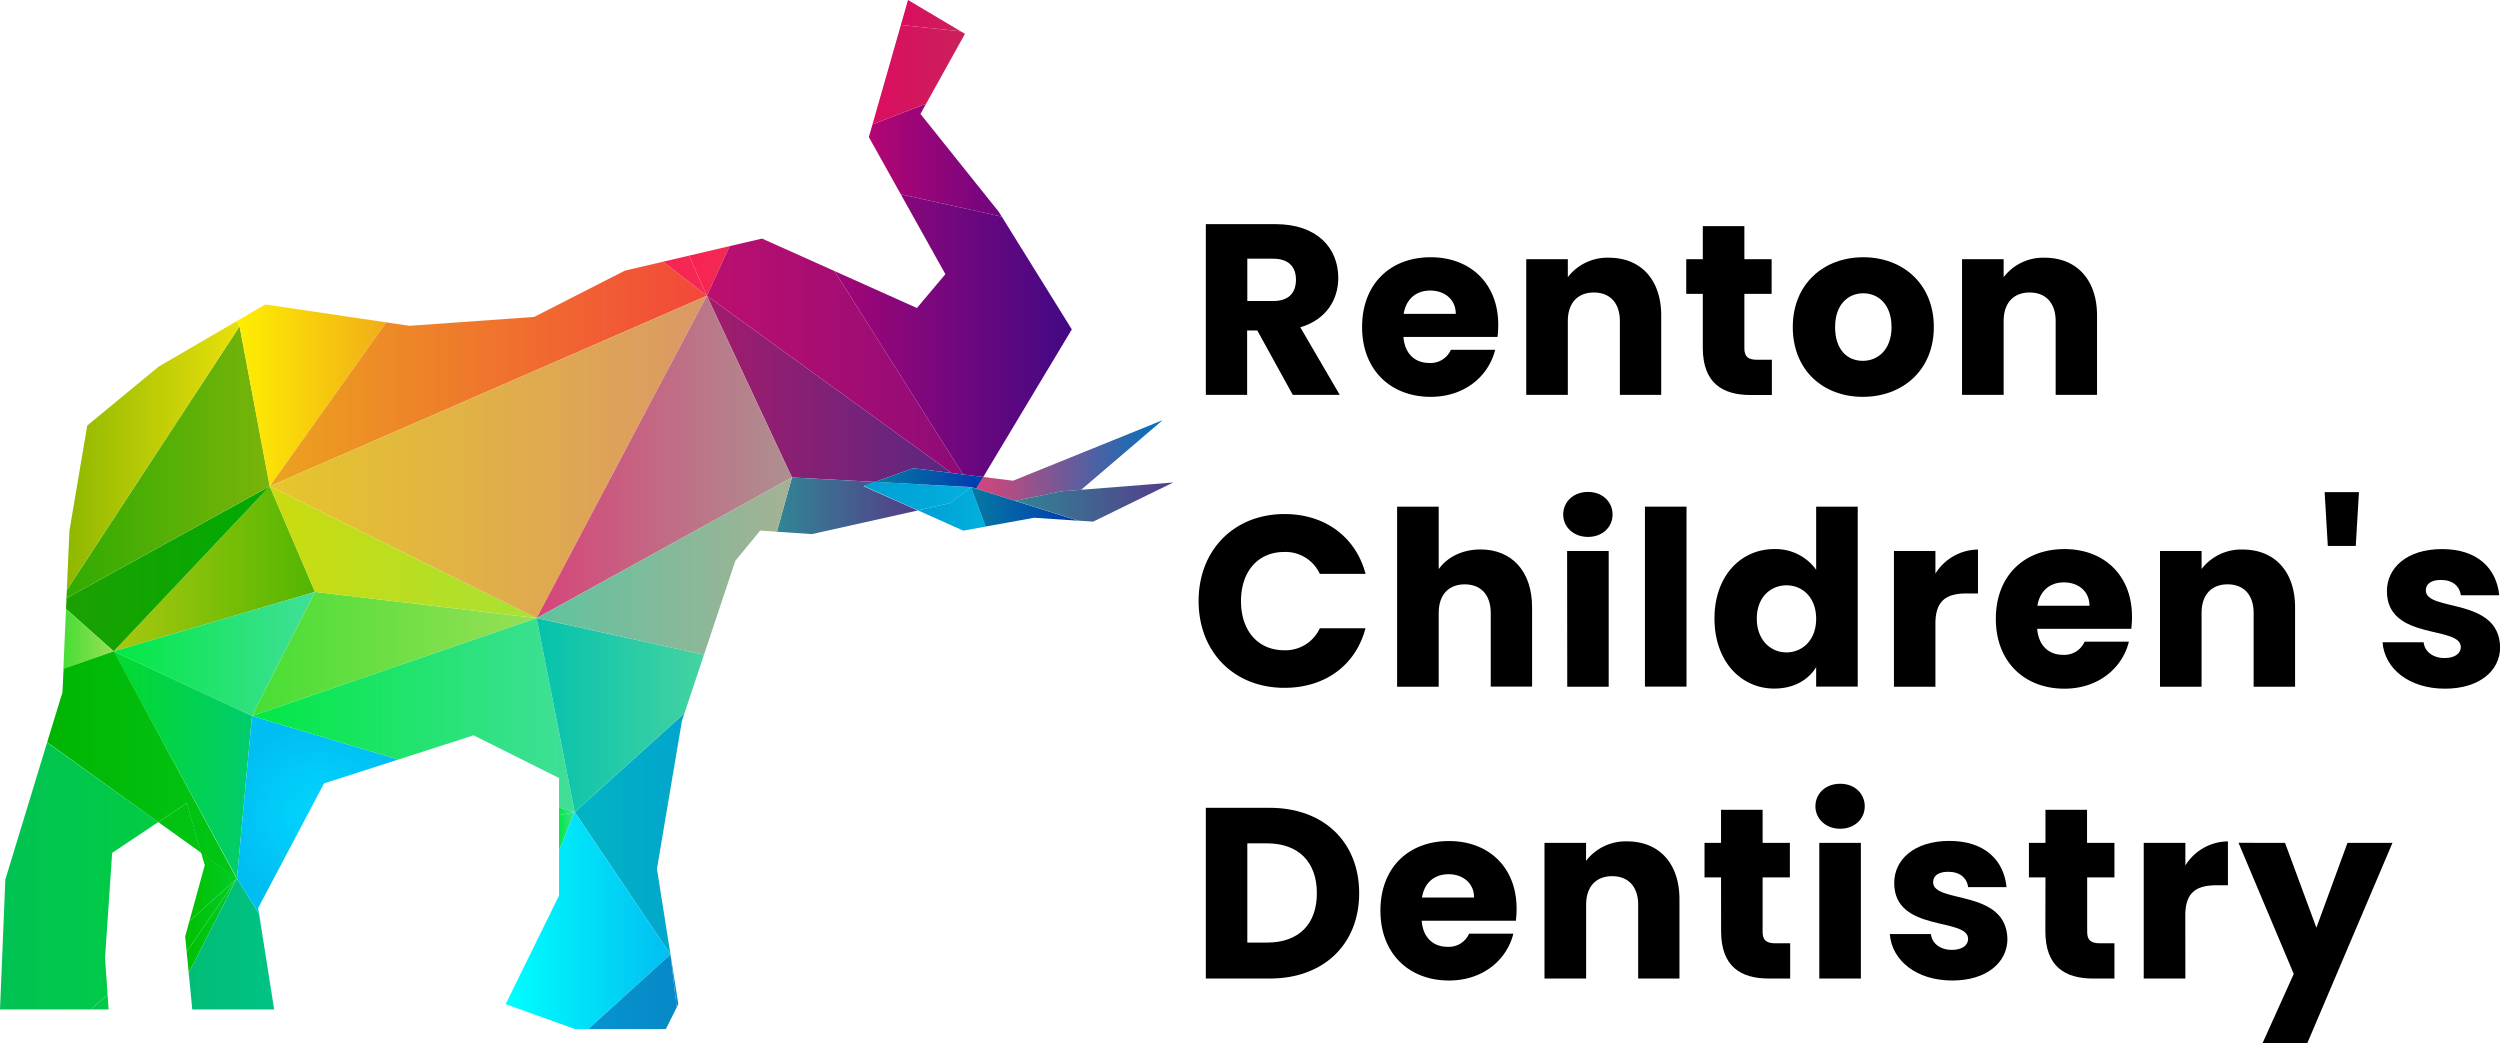 <svg xmlns="http://www.w3.org/2000/svg" xmlns:xlink="http://www.w3.org/1999/xlink" viewBox="0 0 740.15 308.79"><defs><style>.cls-1{fill:url(#linear-gradient);}.cls-2{fill:url(#linear-gradient-2);}.cls-3{fill:url(#linear-gradient-3);}.cls-4{fill:url(#linear-gradient-4);}.cls-5{fill:url(#linear-gradient-5);}.cls-6{fill:url(#linear-gradient-6);}.cls-7{fill:url(#linear-gradient-7);}.cls-8{fill:url(#linear-gradient-8);}.cls-9{fill:url(#linear-gradient-9);}.cls-10{fill:url(#linear-gradient-10);}.cls-11{fill:url(#linear-gradient-11);}.cls-12{fill:url(#linear-gradient-12);}.cls-13{fill:url(#linear-gradient-13);}.cls-14{fill:url(#linear-gradient-14);}.cls-15{fill:url(#linear-gradient-15);}.cls-16{fill:url(#linear-gradient-16);}.cls-17{fill:url(#linear-gradient-17);}.cls-18{fill:url(#linear-gradient-18);}.cls-19{fill:url(#linear-gradient-19);}.cls-20{fill:url(#linear-gradient-20);}.cls-21{fill:url(#linear-gradient-21);}.cls-22{fill:url(#linear-gradient-22);}.cls-23{fill:url(#radial-gradient);}.cls-24{fill:url(#linear-gradient-23);}.cls-25{fill:url(#linear-gradient-24);}.cls-26{fill:url(#linear-gradient-25);}.cls-27{fill:url(#linear-gradient-26);}.cls-28{fill:url(#linear-gradient-27);}.cls-29{fill:url(#linear-gradient-28);}.cls-30{fill:url(#linear-gradient-29);}.cls-31{fill:url(#linear-gradient-30);}.cls-32{fill:url(#linear-gradient-31);}.cls-33{fill:url(#linear-gradient-32);}.cls-34{fill:url(#linear-gradient-33);}.cls-35{fill:url(#linear-gradient-34);}.cls-36{fill:url(#linear-gradient-35);}.cls-37{fill:url(#linear-gradient-36);}.cls-38{fill:url(#linear-gradient-37);}.cls-39{fill:url(#linear-gradient-38);}.cls-40{fill:url(#linear-gradient-39);}.cls-41{fill:url(#linear-gradient-40);}.cls-42{fill:url(#linear-gradient-41);}.cls-43{fill:url(#linear-gradient-42);}.cls-44{fill:url(#linear-gradient-43);}.cls-45{fill:url(#linear-gradient-44);}.cls-46{fill:url(#linear-gradient-45);}</style><linearGradient id="linear-gradient" x1="514.86" y1="848.35" x2="515.12" y2="848.09" gradientTransform="matrix(286, 0, 0, -260, -147253.69, 220761.59)" gradientUnits="userSpaceOnUse"><stop offset="0" stop-color="#01b402"/><stop offset="1" stop-color="#01c716"/></linearGradient><linearGradient id="linear-gradient-2" x1="33.66" y1="168.39" x2="93.25" y2="168.39" gradientUnits="userSpaceOnUse"><stop offset="0" stop-color="#a9c80f"/><stop offset="1" stop-color="#52b602"/></linearGradient><linearGradient id="linear-gradient-3" x1="19.54" y1="168.39" x2="79.86" y2="168.39" gradientUnits="userSpaceOnUse"><stop offset="0" stop-color="#1ba101"/><stop offset="1" stop-color="#01aa02"/></linearGradient><linearGradient id="linear-gradient-4" x1="19.68" y1="136.85" x2="79.86" y2="136.85" gradientUnits="userSpaceOnUse"><stop offset="0" stop-color="#31ab02"/><stop offset="1" stop-color="#7ab40a"/></linearGradient><linearGradient id="linear-gradient-5" x1="33.66" y1="193.61" x2="93.25" y2="193.61" gradientUnits="userSpaceOnUse"><stop offset="0" stop-color="#02e843"/><stop offset="1" stop-color="#41df99"/></linearGradient><linearGradient id="linear-gradient-6" x1="33.66" y1="226.46" x2="74.61" y2="226.46" gradientUnits="userSpaceOnUse"><stop offset="0" stop-color="#02da2e"/><stop offset="1" stop-color="#01cc6d"/></linearGradient><linearGradient id="linear-gradient-7" x1="165.51" y1="240.19" x2="170.15" y2="240.19" xlink:href="#linear-gradient-5"/><linearGradient id="linear-gradient-8" x1="170.15" y1="246.86" x2="202.67" y2="246.86" gradientUnits="userSpaceOnUse"><stop offset="0" stop-color="#02b4c4"/><stop offset="1" stop-color="#02a5cd"/></linearGradient><linearGradient id="linear-gradient-9" x1="204" y1="80.22" x2="216.02" y2="80.22" gradientUnits="userSpaceOnUse"><stop offset="0" stop-color="#f82255"/><stop offset="1" stop-color="#f22b51"/></linearGradient><linearGradient id="linear-gradient-10" x1="19.78" y1="134.88" x2="70.93" y2="134.88" gradientUnits="userSpaceOnUse"><stop offset="0" stop-color="#8eb801"/><stop offset="1" stop-color="#eae00a"/></linearGradient><linearGradient id="linear-gradient-11" x1="70.07" y1="117.04" x2="114.35" y2="117.04" gradientUnits="userSpaceOnUse"><stop offset="0" stop-color="#feef01"/><stop offset="1" stop-color="#f1ad18"/></linearGradient><linearGradient id="linear-gradient-12" x1="79.86" y1="110.71" x2="209.27" y2="110.71" gradientUnits="userSpaceOnUse"><stop offset="0" stop-color="#eba31f"/><stop offset="1" stop-color="#f3473a"/></linearGradient><linearGradient id="linear-gradient-13" x1="196.31" y1="81.62" x2="209.27" y2="81.62" xlink:href="#linear-gradient-9"/><linearGradient id="linear-gradient-14" x1="55.26" y1="274.07" x2="70.15" y2="274.07" gradientUnits="userSpaceOnUse"><stop offset="0" stop-color="#01c002"/><stop offset="1" stop-color="#01cc28"/></linearGradient><linearGradient id="linear-gradient-15" x1="198.5" y1="290.42" x2="200.83" y2="290.42" gradientUnits="userSpaceOnUse"><stop offset="0" stop-color="#0594d1"/><stop offset="1" stop-color="#0689c6"/></linearGradient><linearGradient id="linear-gradient-16" x1="209.27" y1="115.12" x2="281.75" y2="115.12" gradientUnits="userSpaceOnUse"><stop offset="0" stop-color="#a31b6c"/><stop offset="1" stop-color="#5a2782"/></linearGradient><linearGradient id="linear-gradient-17" x1="209.27" y1="105.55" x2="285.12" y2="105.55" gradientUnits="userSpaceOnUse"><stop offset="0" stop-color="#bc0f6f"/><stop offset="1" stop-color="#8e0b77"/></linearGradient><linearGradient id="linear-gradient-18" x1="230.01" y1="149.75" x2="271.73" y2="149.75" gradientUnits="userSpaceOnUse"><stop offset="0" stop-color="#318596"/><stop offset="1" stop-color="#553b89"/></linearGradient><linearGradient id="linear-gradient-19" x1="257.23" y1="47.44" x2="296.59" y2="47.44" gradientUnits="userSpaceOnUse"><stop offset="0" stop-color="#b40673"/><stop offset="1" stop-color="#6f0480"/></linearGradient><linearGradient id="linear-gradient-20" x1="18.76" y1="189.15" x2="33.66" y2="189.15" gradientUnits="userSpaceOnUse"><stop offset="0" stop-color="#47de35"/><stop offset="1" stop-color="#98df56"/></linearGradient><linearGradient id="linear-gradient-21" x1="13.96" y1="226.48" x2="70.08" y2="226.48" gradientTransform="matrix(1, 0, 0, 1, 0, 0)" xlink:href="#linear-gradient"/><linearGradient id="linear-gradient-22" x1="55.87" y1="279.48" x2="81.17" y2="279.48" gradientUnits="userSpaceOnUse"><stop offset="0" stop-color="#01bd77"/><stop offset="1" stop-color="#01c384"/></linearGradient><radialGradient id="radial-gradient" cx="94.03" cy="241.23" r="26.7" gradientUnits="userSpaceOnUse"><stop offset="0" stop-color="#00d6ff"/><stop offset="1" stop-color="#01bef2"/></radialGradient><linearGradient id="linear-gradient-23" x1="165.51" y1="246.08" x2="170.15" y2="246.08" xlink:href="#linear-gradient-5"/><linearGradient id="linear-gradient-24" x1="149.7" y1="272.55" x2="198.5" y2="272.55" gradientUnits="userSpaceOnUse"><stop offset="0" stop-color="aqua"/><stop offset="1" stop-color="#01bef2"/></linearGradient><linearGradient id="linear-gradient-25" x1="174.16" y1="293.63" x2="200.35" y2="293.63" xlink:href="#linear-gradient-15"/><linearGradient id="linear-gradient-26" x1="74.61" y1="193.61" x2="158.87" y2="193.61" xlink:href="#linear-gradient-20"/><linearGradient id="linear-gradient-27" x1="74.61" y1="211.71" x2="170.15" y2="211.71" xlink:href="#linear-gradient-5"/><linearGradient id="linear-gradient-28" x1="79.86" y1="163.48" x2="158.87" y2="163.48" gradientUnits="userSpaceOnUse"><stop offset="0" stop-color="#cbdb0e"/><stop offset="1" stop-color="#a8e134"/></linearGradient><linearGradient id="linear-gradient-29" x1="79.86" y1="135.28" x2="209.27" y2="135.28" gradientUnits="userSpaceOnUse"><stop offset="0" stop-color="#e6c62b"/><stop offset="1" stop-color="#db9866"/></linearGradient><linearGradient id="linear-gradient-30" x1="158.87" y1="211.71" x2="208.43" y2="211.71" gradientUnits="userSpaceOnUse"><stop offset="0" stop-color="#04c2ad"/><stop offset="1" stop-color="#45d3a1"/></linearGradient><linearGradient id="linear-gradient-31" x1="158.87" y1="135.28" x2="234.47" y2="135.28" gradientUnits="userSpaceOnUse"><stop offset="0" stop-color="#d64579"/><stop offset="1" stop-color="#ad9090"/></linearGradient><linearGradient id="linear-gradient-32" x1="158.87" y1="167.6" x2="234.47" y2="167.6" gradientUnits="userSpaceOnUse"><stop offset="0" stop-color="#5fc39f"/><stop offset="1" stop-color="#a5b194"/></linearGradient><linearGradient id="linear-gradient-33" x1="266.71" y1="4.64" x2="284.45" y2="4.64" gradientUnits="userSpaceOnUse"><stop offset="0" stop-color="#db0d5f"/><stop offset="1" stop-color="#cb205c"/></linearGradient><linearGradient id="linear-gradient-34" x1="258.31" y1="22.11" x2="285.69" y2="22.11" xlink:href="#linear-gradient-33"/><linearGradient id="linear-gradient-35" x1="54.82" y1="270.93" x2="70.15" y2="270.93" xlink:href="#linear-gradient-14"/><linearGradient id="linear-gradient-36" x1="26.91" y1="296.65" x2="32.15" y2="296.65" gradientUnits="userSpaceOnUse"><stop offset="0" stop-color="#01c254"/><stop offset="1" stop-color="#01cd42"/></linearGradient><linearGradient id="linear-gradient-37" x1="56.07" y1="262.61" x2="70.15" y2="262.61" xlink:href="#linear-gradient-14"/><linearGradient id="linear-gradient-38" x1="0" y1="259.34" x2="46.85" y2="259.34" xlink:href="#linear-gradient-36"/><linearGradient id="linear-gradient-39" x1="247.02" y1="99.37" x2="317.32" y2="99.37" gradientUnits="userSpaceOnUse"><stop offset="0" stop-color="#a30676"/><stop offset="1" stop-color="#420885"/></linearGradient><linearGradient id="linear-gradient-40" x1="289.02" y1="136.35" x2="344.2" y2="136.35" gradientUnits="userSpaceOnUse"><stop offset="0" stop-color="#d64579"/><stop offset="1" stop-color="#0071bc"/></linearGradient><linearGradient id="linear-gradient-41" x1="257.84" y1="151.19" x2="289.68" y2="151.19" gradientTransform="translate(-1.85 -4.93) rotate(0.13)" gradientUnits="userSpaceOnUse"><stop offset="0" stop-color="#019fd6"/><stop offset="1" stop-color="#01b0dd"/></linearGradient><linearGradient id="linear-gradient-42" x1="259.06" y1="141.66" x2="291.1" y2="141.66" gradientUnits="userSpaceOnUse"><stop offset="0" stop-color="#057aa2"/><stop offset="1" stop-color="#0138b1"/></linearGradient><linearGradient id="linear-gradient-43" x1="271.73" y1="150.64" x2="291.82" y2="150.64" gradientTransform="matrix(1, 0, 0, 1, 0, 0)" xlink:href="#linear-gradient-41"/><linearGradient id="linear-gradient-44" x1="287.49" y1="150.04" x2="319.3" y2="150.04" xlink:href="#linear-gradient-42"/><linearGradient id="linear-gradient-45" x1="300.56" y1="148.64" x2="347.36" y2="148.64" xlink:href="#linear-gradient-18"/></defs><title>logo</title><g id="Layer_2" data-name="Layer 2"><g id="Layer_1-2" data-name="Layer 1"><polygon class="cls-1" points="46.85 243.39 59.57 252.5 55.35 237.73 46.85 243.39"/><polygon class="cls-2" points="79.86 143.95 33.66 192.83 93.25 175.24 79.86 143.95"/><polygon class="cls-3" points="19.68 177.09 19.54 180.26 33.66 192.83 79.86 143.95 19.68 177.09"/><polygon class="cls-4" points="79.86 143.95 70.93 96.61 19.78 174.69 19.68 177.09 79.86 143.95"/><polygon class="cls-5" points="93.25 175.24 33.66 192.83 74.61 211.97 93.25 175.24"/><polygon class="cls-6" points="33.66 192.83 70.15 260.08 74.61 211.97 33.66 192.83"/><polygon class="cls-7" points="165.51 239.04 165.51 241.34 170.15 240.43 165.51 239.04"/><polygon class="cls-8" points="201.88 213.48 202.66 211.13 170.15 240.43 198.5 282.58 198.5 282.58 194.5 257.23 201.88 213.48"/><polygon points="198.51 282.58 198.5 282.58 198.5 282.58 198.51 282.58"/><polygon class="cls-9" points="216.02 72.87 204 75.68 209.27 87.56 216.02 72.87"/><polygon class="cls-10" points="70.06 95.08 68.07 96.24 46.91 108.58 25.83 125.98 20.56 157.08 19.78 174.69 70.93 96.61 70.06 95.08"/><polygon class="cls-11" points="80.28 90.39 78.54 90.14 70.06 95.08 70.93 96.61 79.86 143.95 114.35 95.44 80.28 90.39"/><polygon class="cls-12" points="196.31 77.48 185.01 80.12 158.13 93.83 121.23 96.46 114.35 95.44 79.86 143.95 209.27 87.56 196.31 77.48"/><polygon class="cls-13" points="204 75.68 196.31 77.48 209.27 87.56 204 75.68"/><polygon class="cls-14" points="70.15 260.08 55.26 281.79 55.87 288.05 70.15 260.08"/><polygon class="cls-15" points="200.34 298.26 200.83 297.29 198.51 282.58 198.5 282.58 200.34 298.26"/><polygon class="cls-16" points="259.06 142.68 270.41 138.63 281.75 140.05 209.27 87.56 234.47 141.36 259.06 142.68"/><polygon class="cls-17" points="216.02 72.87 209.27 87.56 281.75 140.05 285.12 140.47 247.02 80.23 225.6 70.63 216.02 72.87"/><path class="cls-18" d="M259.06,142.68l-24.59-1.32L230,157.42l10.35.71,31.37-7-16.08-7.18Z"/><polygon class="cls-19" points="257.23 40.59 266.69 57.52 296.59 64.14 295.71 62.73 272.51 33.73 274.18 30.73 258.31 36.81 257.23 40.59"/><polygon class="cls-20" points="18.76 198.03 33.66 192.83 19.54 180.26 18.76 198.03"/><polygon class="cls-21" points="55.32 237.75 59.51 252.54 70.08 260.14 33.73 192.81 18.82 197.98 18.49 205 13.96 219.75 46.82 243.4 55.32 237.75"/><polygon class="cls-22" points="55.87 288.05 56.93 298.87 81.17 298.87 76.69 270.49 70.15 260.08 55.87 288.05"/><polygon class="cls-23" points="74.61 211.97 70.15 260.08 76.69 270.49 76.43 268.82 82.32 257.69 95.93 231.93 117.91 224.87 74.61 211.97"/><polygon class="cls-24" points="165.51 241.34 165.51 251.74 170.15 240.43 165.51 241.34"/><polygon class="cls-25" points="170.15 240.43 165.51 251.74 165.51 265.14 149.7 297.29 170.26 304.67 174.16 304.67 198.5 282.58 170.15 240.43"/><polygon class="cls-26" points="174.16 304.67 197.14 304.67 200.34 298.26 198.5 282.58 174.16 304.67"/><polygon class="cls-27" points="93.25 175.24 74.61 211.97 158.87 183 93.25 175.24"/><polygon class="cls-28" points="74.61 211.97 117.91 224.87 140.21 217.7 165.51 230.35 165.51 239.04 170.15 240.43 158.87 183 74.61 211.97"/><polygon class="cls-29" points="79.86 143.95 93.25 175.24 158.87 183 79.86 143.95"/><polygon class="cls-30" points="209.27 87.56 79.86 143.95 158.87 183 209.27 87.56"/><polygon class="cls-31" points="170.15 240.43 202.66 211.13 208.43 193.83 158.87 183 170.15 240.43"/><polygon class="cls-32" points="234.47 141.36 209.27 87.56 158.87 183 234.47 141.36"/><polygon class="cls-33" points="158.87 183 208.43 193.83 217.7 166.04 225.07 157.08 230.01 157.42 234.47 141.36 158.87 183"/><polygon class="cls-34" points="268.82 0 266.71 7.4 284.45 9.28 268.82 0"/><polygon class="cls-35" points="274.18 30.73 285.69 10.02 284.45 9.28 266.71 7.4 258.31 36.81 274.18 30.73"/><polygon class="cls-36" points="56.07 272.71 54.82 277.26 55.26 281.79 70.15 260.08 56.07 272.71"/><polygon class="cls-37" points="32.15 298.87 31.85 294.44 26.91 298.87 32.15 298.87"/><polygon class="cls-38" points="59.57 252.5 60.62 256.18 56.07 272.71 70.15 260.08 59.57 252.5"/><polygon class="cls-39" points="33.21 252.49 46.85 243.39 13.95 219.81 1.58 260.39 0 298.87 26.91 298.87 31.85 294.44 31.1 283.58 33.21 252.49"/><polygon class="cls-40" points="296.59 64.14 266.69 57.52 279.89 81.17 271.46 91.19 247.02 80.23 285.12 140.47 290.65 141.16 291.1 141.22 291.79 140.06 317.32 97.52 296.59 64.14"/><path class="cls-41" d="M300.56,148.29l13.6-2.81,5.93-.47L344.2,124.4l-44.28,17.92-8.82-1.1L289,144.68Z"/><path class="cls-42" d="M255.65,143.86l16.08,7.22,9.54-2.12,6.22-4.72-28.42-1.59Z"/><polygon class="cls-43" points="290.65 141.16 285.12 140.47 281.75 140.05 270.41 138.63 259.06 142.68 287.49 144.21 289.02 144.68 291.1 141.22 290.65 141.16"/><path class="cls-44" d="M290.47,152.26l-.64-1.74-1.65-4.44-.69-1.87-6.22,4.73-9.54,2.14L276,153l9.19,4.1,6.65-1.2Z"/><path class="cls-45" d="M312,151.89l-11.48-3.6L289,144.68l-1.53-.47.69,1.87,1.65,4.44.64,1.74,1.35,3.62,14.37-2.59,13.11.87Z"/><path class="cls-46" d="M341,143.35,320.09,145l-5.93.47-13.6,2.81,11.48,3.6,7.26,2.27,4.34.28,16.67-8.15,7.05-3.44Z"/><path d="M377.63,66.36c12.39,0,18.58,7.13,18.58,15.92,0,6.33-3.46,12.31-11.24,14.62l11.67,20h-13.9L372.23,97.83h-3v19.08H357V66.36Zm-.72,10.23h-7.63V89.12h7.63c4.61,0,6.77-2.38,6.77-6.34C383.68,79,381.52,76.59,376.91,76.59Z"/><path d="M423.57,117.49c-11.81,0-20.31-7.92-20.31-20.67s8.35-20.66,20.31-20.66c11.73,0,20,7.77,20,20a32.1,32.1,0,0,1-.21,3.6H415.5c.43,5.25,3.67,7.7,7.63,7.7a6.55,6.55,0,0,0,6.41-3.89h13.11C440.7,111.44,433.57,117.49,423.57,117.49Zm-8-24.56H431c0-4.39-3.45-6.91-7.56-6.91S416.29,88.47,415.57,92.93Z"/><path d="M479.58,95.09c0-5.47-3-8.49-7.7-8.49s-7.71,3-7.71,8.49v21.82H451.86V76.73h12.31v5.33a14.75,14.75,0,0,1,12.17-5.76c9.29,0,15.48,6.34,15.48,17.14v23.47H479.58Z"/><path d="M504.13,87h-4.9V76.73h4.9V66.94h12.31v9.79h8.07V87h-8.07v16.13c0,2.37,1,3.38,3.75,3.38h4.39v10.44h-6.26c-8.36,0-14.19-3.53-14.19-14Z"/><path d="M551.51,117.49c-11.81,0-20.74-7.92-20.74-20.67s9.15-20.66,20.88-20.66,20.88,7.92,20.88,20.66S563.32,117.49,551.51,117.49Zm0-10.66c4.39,0,8.5-3.24,8.5-10s-4-10-8.36-10-8.35,3.17-8.35,10S547,106.83,551.51,106.83Z"/><path d="M608.6,95.09c0-5.47-3-8.49-7.7-8.49s-7.7,3-7.7,8.49v21.82H580.88V76.73H593.2v5.33a14.72,14.72,0,0,1,12.16-5.76c9.29,0,15.49,6.34,15.49,17.14v23.47H608.6Z"/><path d="M380.29,152.19c12,0,21.1,6.77,24,17.71H390.74a11.15,11.15,0,0,0-10.59-6.48c-7.56,0-12.74,5.62-12.74,14.55s5.18,14.54,12.74,14.54A11.15,11.15,0,0,0,390.74,186h13.53c-2.88,10.95-11.95,17.64-24,17.64-14.9,0-25.41-10.58-25.41-25.7S365.39,152.19,380.29,152.19Z"/><path d="M413.63,150h12.31v18.5c2.45-3.45,6.84-5.83,12.39-5.83,9.14,0,15.26,6.34,15.26,17.14v23.47H441.35V181.49c0-5.47-3-8.49-7.7-8.49s-7.71,3-7.71,8.49v21.82H413.63Z"/><path d="M462.8,152.33c0-3.74,3-6.69,7.35-6.69s7.27,3,7.27,6.69-2.95,6.63-7.27,6.63S462.8,156,462.8,152.33Zm1.16,10.8h12.31v40.18H464Z"/><path d="M487,150h12.31v53.28H487Z"/><path d="M525.3,162.56a14.76,14.76,0,0,1,12.39,6.12V150H550v53.28H537.69v-5.76c-2.24,3.67-6.48,6.34-12.39,6.34-9.86,0-17.71-8.07-17.71-20.74S515.44,162.56,525.3,162.56Zm3.6,10.73c-4.61,0-8.78,3.45-8.78,9.86s4.17,10,8.78,10,8.79-3.53,8.79-9.94S533.58,173.29,528.9,173.29Z"/><path d="M573,203.31H560.72V163.13H573v6.7a15,15,0,0,1,12.6-7.13v13h-3.39c-5.83,0-9.21,2-9.21,8.93Z"/><path d="M611.2,203.89c-11.81,0-20.31-7.92-20.31-20.67s8.35-20.66,20.31-20.66c11.73,0,20,7.77,20,20a32.14,32.14,0,0,1-.21,3.61H603.13c.43,5.25,3.67,7.7,7.63,7.7a6.55,6.55,0,0,0,6.41-3.89h13.11C628.33,197.84,621.2,203.89,611.2,203.89Zm-8-24.56h15.41c0-4.39-3.45-6.91-7.56-6.91S603.92,174.87,603.2,179.33Z"/><path d="M667.21,181.49c0-5.47-3-8.49-7.7-8.49s-7.71,3-7.71,8.49v21.82H639.49V163.13H651.8v5.33A14.75,14.75,0,0,1,664,162.7c9.29,0,15.48,6.34,15.48,17.14v23.47H667.21Z"/><path d="M688.23,145.71h10.16l-.94,15.91h-8.28Z"/><path d="M723.87,203.89c-10.72,0-17.93-6-18.5-13.75h12.17c.29,2.8,2.81,4.68,6.19,4.68,3.17,0,4.82-1.44,4.82-3.24,0-6.49-21.88-1.8-21.88-16.57,0-6.84,5.83-12.45,16.34-12.45s16.13,5.76,16.92,13.68H728.55c-.36-2.74-2.44-4.54-5.9-4.54-2.88,0-4.46,1.15-4.46,3.1,0,6.41,21.74,1.87,22,16.85C740.15,198.63,734,203.89,723.87,203.89Z"/><path d="M402.4,264.44c0,15-10.37,25.27-26.5,25.27H357V239.16H375.9C392,239.16,402.4,249.39,402.4,264.44Zm-27.29,14.62c9.29,0,14.76-5.33,14.76-14.62s-5.47-14.76-14.76-14.76h-5.83v29.38Z"/><path d="M429,290.29c-11.81,0-20.31-7.92-20.31-20.67S417,249,429,249c11.73,0,20,7.77,20,20a31.83,31.83,0,0,1-.21,3.6H420.9c.43,5.26,3.67,7.71,7.63,7.71a6.55,6.55,0,0,0,6.41-3.89h13.11C446.1,284.24,439,290.29,429,290.29Zm-8-24.56h15.41c0-4.39-3.45-6.91-7.56-6.91S421.69,261.27,421,265.73Z"/><path d="M485,267.89c0-5.47-3-8.49-7.7-8.49s-7.71,3-7.71,8.49v21.82H457.26V249.53h12.31v5.33a14.75,14.75,0,0,1,12.17-5.76c9.29,0,15.48,6.34,15.48,17.14v23.47H485Z"/><path d="M509.53,259.76h-4.89V249.53h4.89v-9.79h12.31v9.79h8.07v10.23h-8.07v16.13c0,2.37,1,3.38,3.75,3.38H530v10.44h-6.26c-8.36,0-14.19-3.53-14.19-14Z"/><path d="M537.47,238.73c0-3.74,2.95-6.69,7.34-6.69s7.27,3,7.27,6.69-3,6.63-7.27,6.63S537.47,242.4,537.47,238.73Zm1.15,10.8h12.31v40.18H538.62Z"/><path d="M578,290.29c-10.72,0-17.93-6-18.5-13.75h12.17c.29,2.8,2.81,4.68,6.19,4.68,3.17,0,4.82-1.44,4.82-3.24,0-6.49-21.88-1.8-21.88-16.57,0-6.84,5.83-12.45,16.34-12.45s16.13,5.76,16.92,13.68H582.68c-.36-2.74-2.44-4.54-5.9-4.54-2.88,0-4.46,1.15-4.46,3.1,0,6.41,21.74,1.87,22,16.85C594.28,285,588.09,290.29,578,290.29Z"/><path d="M605.58,259.76h-4.9V249.53h4.9v-9.79h12.31v9.79H626v10.23h-8.07v16.13c0,2.37,1,3.38,3.75,3.38H626v10.44h-6.27c-8.35,0-14.18-3.53-14.18-14Z"/><path d="M647,289.71H634.67V249.53H647v6.7a15,15,0,0,1,12.6-7.13v13H656.2c-5.84,0-9.22,2-9.22,8.93Z"/><path d="M695,249.53h13.32l-25.2,59.26H669.87l9.22-20.45-16.35-38.81H676.5l9.29,25.13Z"/></g></g></svg>
